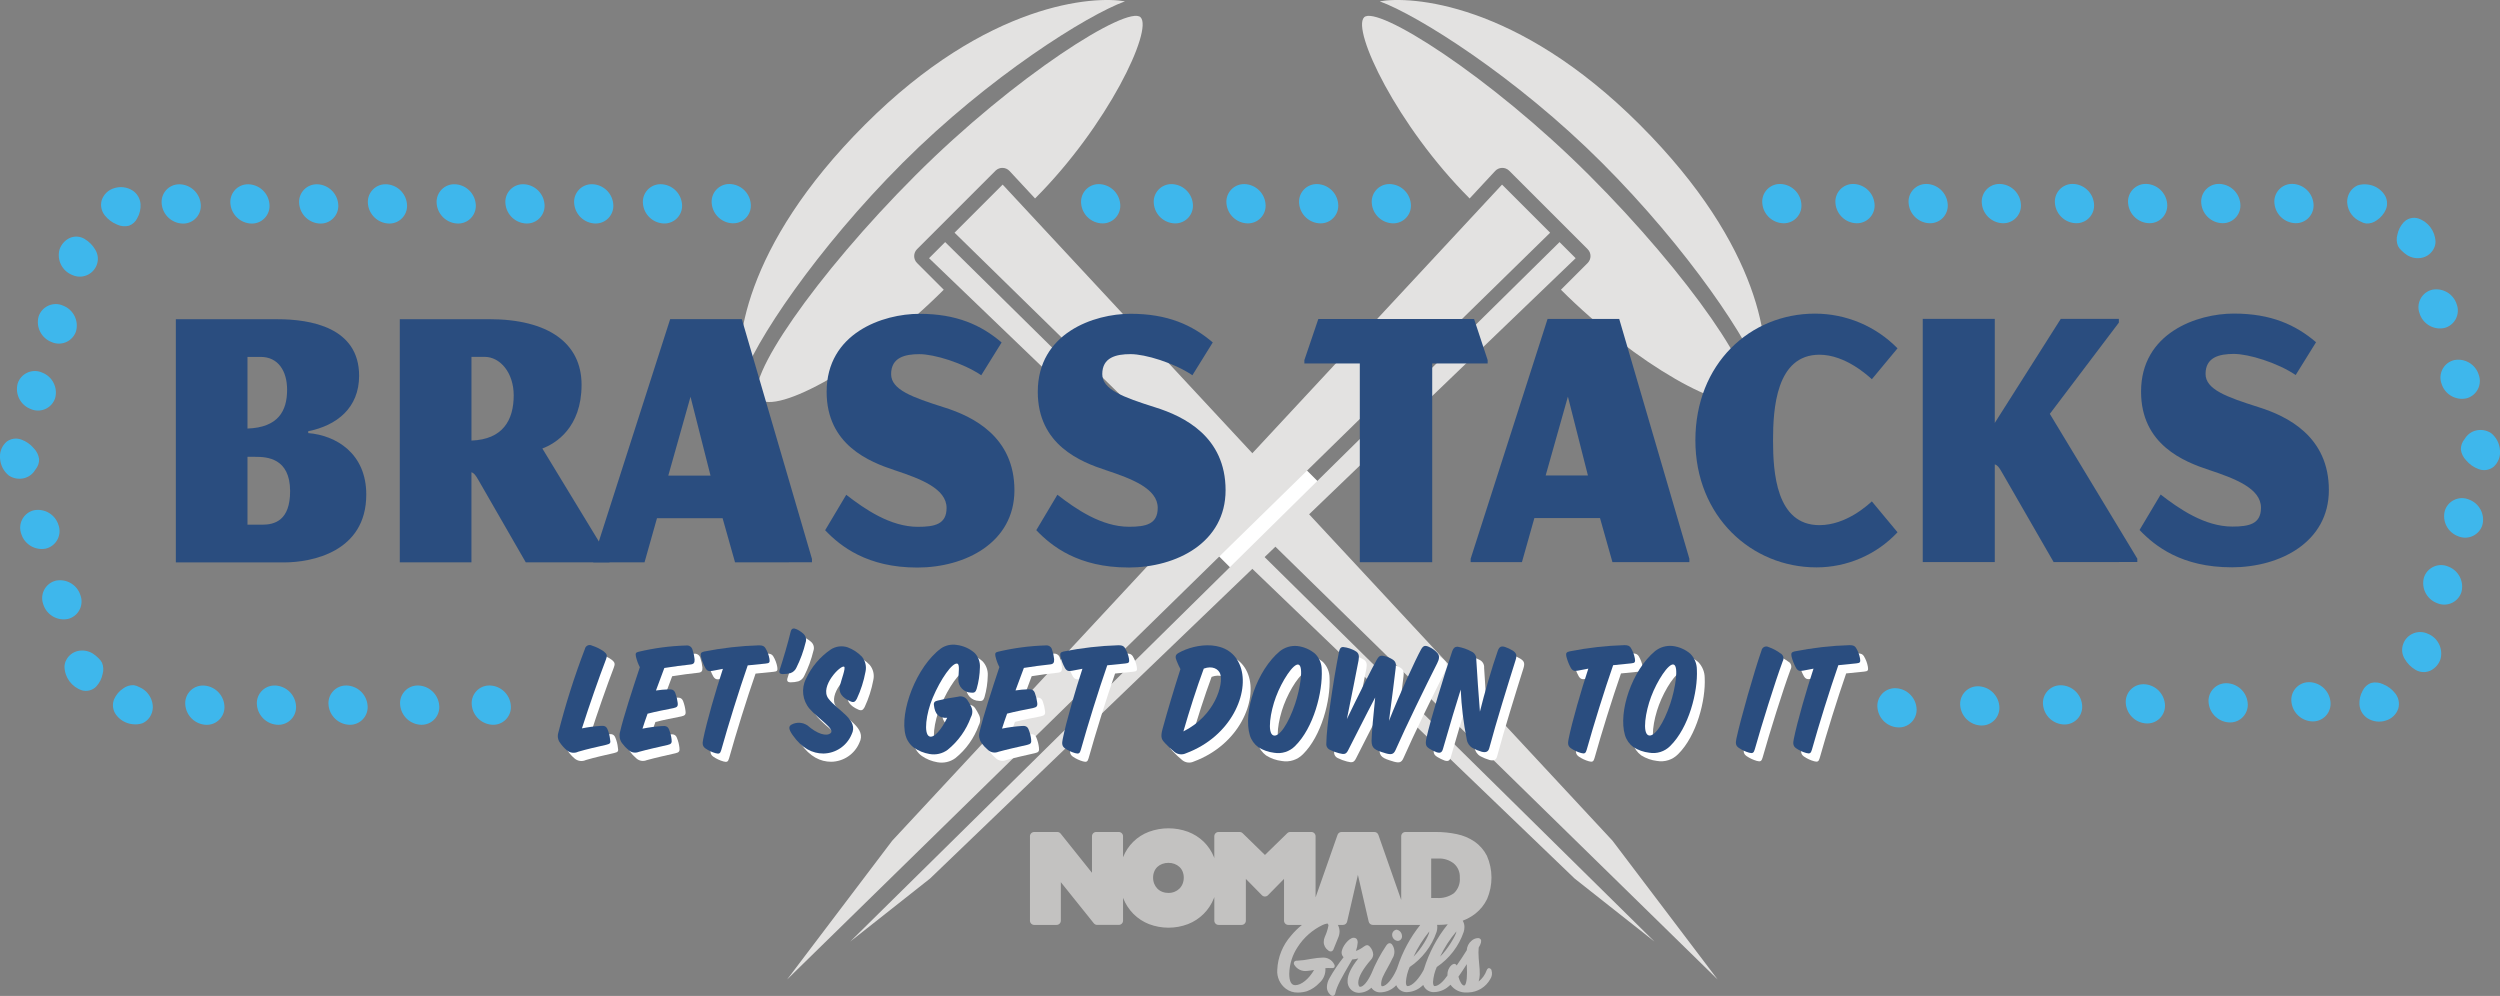 <svg xml:space="preserve" style="enable-background:new 0 0 477.25 190.119;" viewBox="0 0 477.25 190.119" y="0px" x="0px" xmlns:xlink="http://www.w3.org/1999/xlink" xmlns="http://www.w3.org/2000/svg" id="Layer_1" version="1.1">
<rect x="0" y="0" width="477.25" height="190.119" fill="#808080" stroke="none"/>
<g transform="translate(0 0)">
	<path d="M280.554,37.887l4.868-5.242c0.702-0.755,1.884-0.798,2.639-0.096
		c0.016,0.015,0.033,0.031,0.048,0.047l14.975,14.973c0.728,0.73,0.728,1.91,0,2.64l-5.1,5.1
		c14.452,14.452,32.034,24.029,35.252,20.812c3.218-3.217-10.787-23.6-29.856-42.666S262.815,0.902,260.412,3.302
		C258.009,5.702,266.668,24.002,280.554,37.887" style="fill:#E3E2E1;"></path>
	<path d="M313.04,23.805c23.515,23.515,24.971,42.634,23.561,49.086c-2.273-7.386-14.395-25.43-30.807-41.841
		c-16.412-16.411-35.197-28.181-42.408-30.794C269.186-0.782,289.525,0.29,313.04,23.805" style="fill:#E3E2E1;"></path>
	<path d="M191.407,35.24l-9.183,9.183l145.673,142.561l-20.072-26.495L191.407,35.24z" style="fill:#E3E2E1;"></path>
	<path d="M180.432,46.216l-3.075,3.075l123.241,118.424l15.255,12.043L180.432,46.216z" style="fill:#E3E2E1;"></path>
	<path d="M197.592,37.887l-4.868-5.242c-0.702-0.755-1.884-0.798-2.639-0.096
		c-0.016,0.015-0.033,0.031-0.048,0.047l-14.975,14.973c-0.728,0.73-0.728,1.91,0,2.64l5.1,5.1
		c-14.447,14.455-32.026,24.032-35.247,20.815c-3.221-3.217,10.787-23.6,29.856-42.666s40.565-32.556,42.965-30.156
		S211.478,24.002,197.592,37.887" style="fill:#E3E2E1;"></path>
	<path d="M165.107,23.805c-23.515,23.515-24.972,42.635-23.559,49.086
		c2.273-7.386,14.395-25.43,30.807-41.841s35.193-28.181,42.406-30.794C208.961-0.782,188.622,0.29,165.107,23.805" style="fill:#E3E2E1;"></path>
	<path d="M111.86,145.082c-0.714,0.343-1.563,0.232-2.165-0.283c-0.479-0.401-0.902-0.866-1.257-1.381
		c-0.426-0.54-0.566-1.253-0.375-1.914c1.381-5.442,3.079-10.799,5.085-16.044c0.105-0.507,0.601-0.833,1.109-0.728
		c0.096,0.02,0.187,0.054,0.272,0.102c0.808,0.255,1.571,0.636,2.261,1.129c0.6,0.472,0.659,0.786,0.377,1.507
		c-1.319,3.454-3.14,8.634-4.585,13.154c1.182-0.238,2.378-0.395,3.581-0.472c0.691-0.061,1.068,0.064,1.319,0.692
		c0.245,0.591,0.403,1.215,0.469,1.851c0.126,0.691,0.1,0.879-0.752,1.069c-1.79,0.407-3.642,0.816-5.338,1.319" style="fill:#FFFFFF;"></path>
	<path d="M122.885,126.872c-0.126-0.626,0.031-0.754,0.532-0.879c2.976-0.706,6.017-1.107,9.075-1.195
		c0.577-0.08,1.115,0.307,1.223,0.879c0.197,0.568,0.324,1.158,0.377,1.757c0.033,0.691-0.157,0.942-0.846,1
		c-1.446,0.157-3.234,0.377-4.929,0.659c-0.472,1.289-1.036,2.764-1.6,4.3c0.801-0.123,1.608-0.196,2.418-0.22
		c0.691-0.033,1.068,0.126,1.287,0.721c0.222,0.59,0.37,1.206,0.441,1.832c0.094,0.689-0.093,0.878-0.783,1.035
		c-1.6,0.317-3.391,0.661-4.961,1.07c-0.345,0.972-0.692,1.945-0.973,2.856c1.243-0.248,2.501-0.415,3.766-0.5
		c0.691-0.064,1.1,0.093,1.32,0.691c0.241,0.593,0.399,1.216,0.471,1.852c0.093,0.688-0.063,0.909-0.754,1.066
		c-1.79,0.408-3.8,0.849-5.495,1.32c-0.67,0.282-1.442,0.147-1.977-0.345c-0.472-0.398-0.894-0.851-1.257-1.35
		c-0.417-0.592-0.554-1.337-0.375-2.039c0.628-2.794,2.416-8.287,3.8-12.432c-0.342-0.654-0.596-1.351-0.754-2.072" style="fill:#FFFFFF;"></path>
	<path d="M144.234,128.593c-1.7,4.9-3.672,11.242-5.055,16.168c-0.188,0.659-0.407,0.785-1.068,0.6
		c-0.694-0.194-1.351-0.502-1.945-0.911c-0.564-0.41-0.626-0.879-0.438-1.757c0.658-3.3,2.446-9.452,3.766-13.438
		c-0.754,0.126-1.509,0.284-1.978,0.377c-0.661,0.127-1,0.063-1.35-0.5c-0.395-0.71-0.691-1.471-0.879-2.261
		c-0.126-0.628,0.094-0.785,0.6-0.911c3.466-0.691,6.984-1.091,10.517-1.195c0.724,0,0.975,0.187,1.193,0.5
		c0.392,0.634,0.659,1.337,0.785,2.071c0.094,0.661,0.033,0.848-0.722,0.911c-1,0.094-2.325,0.22-3.422,0.345" style="fill:#FFFFFF;"></path>
	<path d="M152.399,130.067c-0.471,0.126-0.956,0.189-1.444,0.188c-0.6,0-0.816-0.25-0.6-0.878
		c0.565-1.7,1.6-5.182,2.072-7.19c0.157-0.689,0.564-0.754,1.13-0.5c0.494,0.232,0.949,0.54,1.349,0.911
		c0.434,0.423,0.582,1.06,0.378,1.631c-0.402,1.663-0.992,3.275-1.758,4.805c-0.216,0.488-0.625,0.863-1.13,1.035" style="fill:#FFFFFF;"></path>
	<path d="M226.118,127.731c-0.314-0.754-0.284-1.162,0.408-1.537c3.077-1.76,9.794-2.859,11.772,2.634
		c1.758,4.865-1.634,13.278-10.392,16.545c-0.72,0.348-1.576,0.25-2.2-0.25c-0.633-0.513-1.231-1.069-1.788-1.664
		c-0.628-0.659-0.942-1.069-0.5-2.7c0.879-3.231,2.228-7.752,3.421-11.457C226.568,128.793,226.327,128.269,226.118,127.731
		 M234.437,130.211c-0.344-0.94-1.507-1.6-3.14-1c-1.381,3.735-2.7,7.879-3.892,11.992c6.058-3.014,7.691-9.042,7.031-10.989" style="fill:#FFFFFF;"></path>
	<path d="M253.811,129.39c0.22,4.27-1.538,11.113-5.085,14.6c-1.046,1.065-2.55,1.547-4.02,1.287
		c-1.071-0.127-2.101-0.491-3.014-1.066c-0.76-0.563-1.321-1.355-1.6-2.259c-1.35-4.49,1.381-12.465,5.744-16.074
		c0.941-0.745,2.134-1.094,3.328-0.975c1.252,0.145,2.432,0.659,3.391,1.476c0.798,0.8,1.25,1.883,1.256,3.013 M245.083,134.573
		c-1.1,2.92-1.694,6.906-0.532,7.378c1.13,0.469,2.92-2.261,4.176-6c0.973-2.889,1.663-7.188,0.658-7.5
		c-0.972-0.312-3.2,3.171-4.3,6.121" style="fill:#FFFFFF;"></path>
	<path d="M265.991,145.367c-2.039-0.6-2.667-0.909-2.667-2.385c0-1.193,0.407-5.589,0.691-8.257
		c-1.728,3.265-4.334,8.477-5.149,10.046c-0.408,0.818-0.754,0.848-1.727,0.6c-0.608-0.155-1.197-0.375-1.758-0.656
		c-0.466-0.205-0.746-0.689-0.691-1.195c0-3.013,1.289-11.8,2.419-17.517c0.126-0.626,0.344-0.911,0.783-0.911
		c0.881,0.088,1.729,0.377,2.48,0.846c0.5,0.347,0.628,0.785,0.471,1.7c-0.284,1.6-1.506,7.6-2.231,11.206
		c1.917-3.987,4.994-10.141,5.779-11.458c0.407-0.658,0.691-0.754,1.537-0.534c0.524,0.141,1.022,0.363,1.476,0.659
		c0.534,0.377,0.628,0.783,0.534,1.538c-0.093,0.848-0.785,6.4-1.287,10.14c1.917-4.9,5.181-11.962,6.122-13.628
		c0.41-0.719,0.722-0.846,1.506-0.5c0.624,0.277,1.181,0.685,1.634,1.195c0.439,0.565,0.345,1.13-0.063,1.945
		c-2.072,4.082-6.06,12.245-7.942,16.546c-0.378,0.848-0.818,0.94-1.917,0.628" style="fill:#FFFFFF;"></path>
	<path d="M287.437,125.774c0.281-0.785,0.689-0.911,1.381-0.691c0.493,0.168,0.966,0.389,1.411,0.659
		c0.692,0.437,0.912,0.813,0.6,1.818c-1.414,4.49-3.736,11.962-5.024,16.8c-0.188,0.754-0.692,0.911-1.446,0.724
		c-0.61-0.176-1.198-0.418-1.755-0.722c-0.591-0.338-0.997-0.927-1.1-1.6c-0.631-3.147-1.019-6.337-1.162-9.543
		c-0.785,2.48-2.135,6.907-3.391,11.333c-0.188,0.661-0.5,0.848-1.193,0.629c-0.47-0.177-0.922-0.397-1.35-0.659
		c-0.691-0.44-0.879-0.755-0.6-2.1c0.691-3.2,3.389-12.086,4.928-16.575c0.22-0.6,0.534-0.818,1-0.818
		c0.925,0.15,1.818,0.458,2.639,0.909c0.627,0.259,1.009,0.898,0.942,1.573c0.188,2.948,0.408,6.559,0.691,9.919
		c0.816-3.361,2.353-8.634,3.422-11.647" style="fill:#FFFFFF;"></path>
	<path d="M309.445,128.562c-1.7,4.9-3.672,11.24-5.055,16.168c-0.188,0.659-0.408,0.785-1.067,0.6
		c-0.694-0.194-1.352-0.502-1.945-0.911c-0.565-0.41-0.628-0.879-0.44-1.758c0.659-3.3,2.447-9.451,3.768-13.437
		c-0.755,0.126-1.509,0.284-1.978,0.377c-0.661,0.127-1,0.063-1.35-0.5c-0.395-0.711-0.691-1.472-0.879-2.263
		c-0.126-0.628,0.094-0.785,0.6-0.911c3.466-0.691,6.983-1.091,10.515-1.195c0.725,0,0.975,0.187,1.195,0.5
		c0.39,0.635,0.655,1.338,0.779,2.073c0.1,0.661,0.031,0.848-0.721,0.911c-1,0.094-2.325,0.22-3.422,0.345" style="fill:#FFFFFF;"></path>
	<path d="M325.427,129.377c0.22,4.27-1.537,11.112-5.085,14.6c-1.046,1.065-2.549,1.546-4.019,1.286
		c-1.072-0.126-2.101-0.489-3.014-1.065c-0.76-0.563-1.321-1.355-1.6-2.259c-1.35-4.491,1.381-12.465,5.746-16.074
		c0.94-0.746,2.134-1.096,3.328-0.975c1.251,0.146,2.43,0.659,3.389,1.476c0.799,0.8,1.25,1.882,1.256,3.013 M316.7,134.56
		c-1.1,2.918-1.694,6.906-0.532,7.377c1.13,0.471,2.92-2.261,4.176-6c0.973-2.889,1.663-7.188,0.658-7.5
		c-0.972-0.312-3.2,3.171-4.3,6.122" style="fill:#FFFFFF;"></path>
	<path d="M341.817,127.804c-1.446,3.893-4.052,12.243-5.338,16.826c-0.188,0.694-0.44,0.819-1.1,0.628
		c-0.692-0.199-1.349-0.506-1.945-0.909c-0.567-0.407-0.661-0.816-0.472-1.727c0.754-3.578,3.422-12.934,4.8-16.859
		c0.089-0.51,0.576-0.851,1.086-0.762c0.104,0.018,0.205,0.054,0.297,0.106c0.798,0.283,1.549,0.684,2.228,1.189
		c0.532,0.272,0.742,0.923,0.471,1.454c-0.009,0.018-0.019,0.037-0.03,0.055" style="fill:#FFFFFF;"></path>
	<path d="M352.433,128.554c-1.7,4.9-3.673,11.24-5.056,16.168c-0.187,0.658-0.407,0.783-1.067,0.6
		c-0.695-0.193-1.352-0.501-1.945-0.911c-0.564-0.41-0.626-0.878-0.438-1.757c0.658-3.3,2.446-9.451,3.766-13.438
		c-0.754,0.126-1.507,0.286-1.978,0.377c-0.659,0.127-1,0.064-1.35-0.5c-0.394-0.71-0.69-1.47-0.879-2.259
		c-0.126-0.629,0.094-0.786,0.6-0.912c3.466-0.69,6.984-1.09,10.517-1.193c0.724,0,0.975,0.187,1.193,0.5
		c0.392,0.633,0.659,1.335,0.785,2.069c0.1,0.661,0.031,0.848-0.722,0.911c-1,0.1-2.323,0.22-3.421,0.347" style="fill:#FFFFFF;"></path>
	<path d="M267.638,178.67c-0.012-0.595-0.444-1.099-1.031-1.2c-0.502,0.069-0.869,0.509-0.846,1.015
		c0.014,0.607,0.493,1.102,1.1,1.134c0.466-0.035,0.816-0.44,0.781-0.906c-0.001-0.014-0.002-0.027-0.004-0.041" style="fill:#C3C2C1;"></path>
	<path d="M284.742,185.224c-0.069-0.218-0.258-0.377-0.485-0.407h-0.007c-0.132,0-0.315,0.076-0.448,0.418
		c-0.296,0.844-0.829,1.585-1.534,2.135c0.129-0.422,0.202-0.859,0.217-1.3c0.007-0.681-0.03-1.362-0.11-2.039
		c-0.066-0.716-0.137-1.454-0.137-2.234c0-0.283,0.021-0.645,0.043-0.9c0.441-0.732,0.571-1.235,0.4-1.541
		c-0.123-0.192-0.345-0.298-0.572-0.272c-0.441,0.022-0.861,0.199-1.184,0.5c-0.547,0.447-0.881,1.104-0.921,1.809
		c-0.594,0.981-1.347,2.092-1.927,2.924c-0.048-0.13-0.148-0.234-0.276-0.288c-0.142-0.055-0.382-0.06-0.72,0.228
		c-0.514,0.475-0.794,1.152-0.764,1.852c0,0.037,0,0.076,0,0.114c-0.747,1.095-1.683,2.023-2.453,2.023
		c-0.219,0-0.3-0.407-0.3-0.789c0.071-0.986,0.313-1.952,0.716-2.855c2.399-1.612,4.205-3.965,5.141-6.7
		c0.099-0.317,0.146-0.647,0.141-0.979c-0.005-0.41-0.119-0.812-0.329-1.164c0.865-0.325,1.677-0.776,2.41-1.34
		c0.95-0.748,1.717-1.703,2.242-2.792c1.132-2.642,1.118-5.635-0.037-8.267c-0.549-1.076-1.354-2-2.343-2.693
		c-1.022-0.695-2.172-1.18-3.383-1.427c-1.322-0.28-2.67-0.419-4.021-0.414h-5.8c-0.447,0.001-0.81,0.364-0.809,0.811c0,0,0,0,0,0
		v12.165l-4.36-12.434c-0.114-0.325-0.42-0.542-0.764-0.542h-6.266c-0.344,0-0.651,0.217-0.764,0.542l-4.192,11.943v-11.676
		c0-0.447-0.362-0.809-0.809-0.809l0,0h-4.03c-0.211,0-0.414,0.083-0.565,0.231l-4.261,4.154l-4.261-4.154
		c-0.151-0.147-0.354-0.23-0.565-0.231h-4.03c-0.447-0.001-0.81,0.362-0.811,0.809c0,0,0,0,0,0v4.179
		c-0.025-0.066-0.043-0.135-0.069-0.2c-0.446-1.112-1.12-2.118-1.978-2.954c-0.856-0.821-1.871-1.46-2.981-1.877
		c-2.402-0.879-5.039-0.879-7.441,0c-2.256,0.837-4.05,2.593-4.936,4.831c-0.007,0.018-0.011,0.037-0.018,0.053v-4.033
		c-0.001-0.447-0.364-0.81-0.811-0.809l0,0h-4.307c-0.447,0-0.809,0.362-0.809,0.809l0,0v6.98l-5.987-7.485
		c-0.154-0.191-0.386-0.301-0.631-0.3h-4.414c-0.446-0.001-0.808,0.361-0.809,0.807c0,0.001,0,0.001,0,0.002v16.118
		c0,0.447,0.362,0.809,0.809,0.809l0,0h4.275c0.447,0.001,0.81-0.362,0.811-0.809c0,0,0,0,0,0v-7.35l6.3,7.857
		c0.155,0.191,0.387,0.301,0.633,0.3h4.131c0.447,0.001,0.81-0.362,0.811-0.809c0,0,0,0,0,0v-4.367
		c0.007,0.016,0.011,0.036,0.018,0.053c0.443,1.134,1.113,2.165,1.968,3.031c0.846,0.844,1.857,1.505,2.969,1.941
		c2.396,0.912,5.045,0.912,7.441,0c2.278-0.887,4.078-2.692,4.959-4.972c0.027-0.066,0.044-0.135,0.069-0.2v4.515
		c0.001,0.447,0.364,0.81,0.811,0.809l0,0h4.4c0.447,0,0.809-0.362,0.809-0.809l0,0v-7.974l3.066,3.119
		c0.311,0.319,0.822,0.325,1.141,0.014c0.005-0.005,0.009-0.009,0.014-0.014l3.065-3.119v7.974c0.001,0.447,0.364,0.81,0.811,0.809
		l0,0h2.615c-0.763,0.614-1.463,1.303-2.087,2.058c-1.594,1.803-2.522,4.098-2.63,6.502c-0.105,1.401,0.506,2.76,1.625,3.61
		c0.667,0.507,1.488,0.77,2.325,0.745c0.575-0.006,1.147-0.091,1.7-0.252c0.903-0.326,1.715-0.865,2.366-1.571
		c0.823-0.704,1.258-1.76,1.17-2.839c0.363-0.029,0.728-0.032,1.091-0.009c0.34,0.023,0.533-0.025,0.631-0.158
		c0.083-0.174,0.072-0.379-0.028-0.544c-0.429-0.884-1.369-1.401-2.345-1.292c-0.57,0.016-1.139,0.077-1.7,0.18l-0.452,0.069h-0.005
		c-0.856,0.18-1.726,0.292-2.6,0.334c-0.205-0.025-0.409,0.055-0.542,0.213c-0.093,0.164-0.095,0.364-0.007,0.53v0.007
		c0.506,0.872,1.493,1.347,2.49,1.2c0.466-0.048,0.9-0.1,1.308-0.176c-0.988,1.719-2.439,2.9-3.591,2.9
		c-0.761,0-1.148-0.734-1.148-2.181c0.041-1.815,0.596-3.581,1.6-5.094c1.174-1.83,2.837-3.295,4.8-4.23l0,0
		c0.286-0.131,0.589-0.224,0.9-0.274c0.117,0.094,0.186,0.236,0.187,0.386c-0.139,0.746-0.372,1.471-0.693,2.158
		c-0.139,0.32-0.211,0.664-0.211,1.013c0.014,0.636,0.334,1.226,0.859,1.586c0.161,0.156,0.388,0.223,0.608,0.18
		c0.195-0.065,0.346-0.22,0.405-0.416c0.254-0.668,0.619-1.554,0.853-2.106c0.184-0.398,0.286-0.828,0.3-1.266
		c-0.009-0.438-0.117-0.869-0.316-1.26h0.969c0.377,0,0.704-0.26,0.789-0.627l2.059-8.932l2.058,8.932
		c0.085,0.367,0.412,0.627,0.789,0.627h9.056c-1.917,2.4-3.387,5.125-4.339,8.045c-0.072,0.232-0.162,0.457-0.27,0.675l-0.016,0.032
		c-0.652,1.433-1.8,2.956-2.641,2.956c-0.073,0-0.206,0-0.206-0.43c0.023-0.448,0.124-0.888,0.3-1.3
		c0.192-0.452,0.562-1.123,0.919-1.772c0.357-0.649,0.709-1.292,0.921-1.77c0.546-0.816,0.529-1.886-0.043-2.684
		c-0.113-0.161-0.295-0.259-0.491-0.265c-0.2,0.007-0.4,0.144-0.613,0.434c-1.13,1.676-2.08,3.467-2.835,5.343
		c-0.736,1.58-1.555,2.553-2.156,2.553c-0.267,0-0.363-0.419-0.363-0.811c0-1.035,0.851-2.558,2.462-4.408
		c0.239-0.264,0.378-0.604,0.391-0.96c-0.038-0.577-0.283-1.121-0.69-1.532c-0.366-0.364-0.668-0.274-1.07,0.011
		c-0.467,0.358-0.985,0.645-1.536,0.851c0.184-0.516,0.295-1.054,0.331-1.6c0-0.61-0.272-0.917-0.807-0.917
		c-0.8,0-2.265,1.689-2.265,2.872c0.013,0.319,0.149,0.62,0.38,0.841c-1.004,1.265-1.907,2.608-2.7,4.015
		c-0.299,0.511-0.467,1.088-0.489,1.68c-0.009,0.536,0.209,1.051,0.6,1.418c0.125,0.159,0.311,0.258,0.512,0.275
		c0.036,0,0.073-0.004,0.108-0.014c0.213-0.085,0.363-0.28,0.389-0.508c0.272-1.342,1.278-3.075,2.672-5.475l0.556-0.96
		c0.394-0.02,0.785-0.087,1.163-0.2c-1.378,1.749-2.048,3.144-2.048,4.252c-0.087,1.188,0.806,2.221,1.993,2.307
		c0.083,0.006,0.167,0.007,0.25,0.004c0.86-0.029,1.679-0.376,2.3-0.972c0.4,0.61,1.103,0.949,1.829,0.883
		c1.113-0.052,2.162-0.54,2.917-1.36c0.351,0.867,1.229,1.401,2.16,1.315c0.958-0.051,1.874-0.415,2.606-1.035
		c0.135-0.107,0.263-0.217,0.384-0.327c0.336,0.892,1.227,1.45,2.176,1.362c0.958-0.051,1.874-0.414,2.606-1.035
		c0.151-0.117,0.293-0.24,0.425-0.364c0.727,1.005,1.923,1.561,3.16,1.468c0.071,0,0.144,0,0.217,0
		c1.761-0.041,3.367-1.016,4.218-2.558c0.329-0.493,0.414-1.109,0.231-1.673 M225.76,168.72c-0.139,0.349-0.349,0.665-0.617,0.928
		c-0.267,0.26-0.583,0.464-0.93,0.6c-0.37,0.146-0.764,0.218-1.161,0.213c-0.4,0.004-0.797-0.068-1.17-0.213
		c-0.349-0.133-0.666-0.337-0.931-0.6c-0.261-0.266-0.467-0.582-0.606-0.928c-0.15-0.377-0.224-0.78-0.219-1.186
		c-0.004-0.397,0.07-0.791,0.219-1.159c0.136-0.337,0.343-0.641,0.606-0.891c0.27-0.248,0.586-0.44,0.931-0.565
		c0.375-0.137,0.771-0.205,1.17-0.2c0.396-0.006,0.79,0.062,1.161,0.2c0.343,0.128,0.658,0.32,0.93,0.565
		c0.27,0.247,0.48,0.552,0.617,0.891c0.149,0.368,0.224,0.762,0.22,1.159C225.985,167.94,225.91,168.343,225.76,168.72
		 M274.914,182.62c0.823-1.735,1.87-3.353,3.116-4.814C278.03,178.412,276.33,181.286,274.914,182.62 M273.214,163.89h1.328
		c1.085-0.053,2.153,0.288,3.006,0.962c0.771,0.672,1.188,1.663,1.129,2.684c0.104,1.115-0.313,2.216-1.129,2.983
		c-0.942,0.664-2.082,0.986-3.232,0.912h-1.1L273.214,163.89z M272.862,177.806c0,0.741-1.568,3.4-3.02,4.814
		C270.64,180.893,271.655,179.276,272.862,177.806 M271.833,185.006c-0.02,0.066-0.046,0.131-0.078,0.192
		c-0.775,1.47-2.067,3.052-3.074,3.052c-0.217,0-0.293-0.407-0.293-0.789c0.07-0.986,0.312-1.952,0.716-2.855
		c2.399-1.613,4.204-3.966,5.141-6.7c0.098-0.317,0.145-0.647,0.139-0.979c-0.003-0.122-0.016-0.243-0.039-0.363h0.247
		c0.597-0.001,1.193-0.04,1.785-0.116C274.326,178.981,272.783,181.887,271.833,185.006 M279.509,188.137
		c-0.389,0-0.825-0.674-1.093-1.683c0.514-0.736,1.036-1.523,1.594-2.4c0.027,0.5,0.041,1.052,0.041,1.63
		c0,1.694-0.272,2.451-0.542,2.451" style="fill:#C3C2C1;"></path>
	<g transform="translate(0 35.103)">
		<path d="M437.437,98.922c-0.235-1.849,1.074-3.538,2.923-3.773c0.14-0.018,0.281-0.027,0.422-0.027
			c2.105,0.016,3.866,1.602,4.1,3.694c0.235,1.848-1.073,3.538-2.921,3.773c-0.141,0.018-0.282,0.027-0.424,0.027
			C439.432,102.6,437.672,101.014,437.437,98.922" style="fill:#3EB7EC;"></path>
		<path d="M421.632,99.12c-0.235-1.849,1.074-3.538,2.923-3.773c0.14-0.018,0.28-0.027,0.421-0.027
			c2.105,0.016,3.866,1.602,4.1,3.694c0.235,1.848-1.073,3.538-2.921,3.773c-0.141,0.018-0.282,0.027-0.424,0.027
			c-2.105-0.016-3.865-1.602-4.1-3.694" style="fill:#3EB7EC;"></path>
		<path d="M405.828,99.313c-0.235-1.849,1.074-3.538,2.923-3.773c0.14-0.018,0.281-0.027,0.422-0.027
			c2.104,0.017,3.864,1.603,4.1,3.694c0.234,1.85-1.076,3.539-2.925,3.773c-0.14,0.018-0.28,0.027-0.421,0.027
			c-2.105-0.016-3.865-1.602-4.1-3.694" style="fill:#3EB7EC;"></path>
		<path d="M390.023,99.509c-0.235-1.849,1.074-3.538,2.923-3.773c0.14-0.018,0.281-0.027,0.422-0.027
			c2.105,0.016,3.866,1.602,4.1,3.694c0.235,1.848-1.073,3.538-2.921,3.773c-0.141,0.018-0.282,0.027-0.424,0.027
			C392.018,103.187,390.258,101.601,390.023,99.509" style="fill:#3EB7EC;"></path>
		<path d="M374.217,99.704c-0.235-1.849,1.074-3.538,2.923-3.773c0.14-0.018,0.281-0.027,0.422-0.027
			c2.104,0.017,3.864,1.603,4.1,3.694c0.234,1.85-1.076,3.539-2.925,3.773c-0.14,0.018-0.28,0.027-0.421,0.027
			c-2.105-0.016-3.865-1.602-4.1-3.694" style="fill:#3EB7EC;"></path>
		<path d="M358.412,100.071c-0.235-1.849,1.074-3.538,2.923-3.773c0.14-0.018,0.281-0.027,0.422-0.027
			c2.104,0.017,3.864,1.603,4.1,3.694c0.234,1.85-1.076,3.539-2.925,3.773c-0.14,0.018-0.28,0.027-0.421,0.027
			C360.406,103.749,358.646,102.163,358.412,100.071" style="fill:#3EB7EC;"></path>
		<path d="M90.063,99.506c-0.21-1.852,1.122-3.522,2.973-3.732c0.142-0.016,0.284-0.023,0.427-0.021
			c2.105,0.045,3.844,1.656,4.049,3.751c0.209,1.852-1.122,3.522-2.973,3.732c-0.142,0.016-0.284,0.023-0.427,0.021
			C92.007,103.212,90.268,101.601,90.063,99.506" style="fill:#3EB7EC;"></path>
		<path d="M76.393,99.508c-0.21-1.851,1.12-3.522,2.971-3.732c0.142-0.016,0.286-0.023,0.429-0.021
			c2.105,0.045,3.844,1.656,4.049,3.751c0.209,1.852-1.123,3.523-2.975,3.732c-0.141,0.016-0.283,0.023-0.425,0.021
			C78.337,103.215,76.597,101.604,76.393,99.508" style="fill:#3EB7EC;"></path>
		<path d="M62.722,99.509c-0.209-1.852,1.122-3.522,2.973-3.732c0.142-0.016,0.284-0.023,0.427-0.021
			c2.103,0.047,3.839,1.658,4.044,3.751c0.21,1.852-1.122,3.522-2.973,3.732c-0.142,0.016-0.284,0.023-0.427,0.021
			c-2.105-0.045-3.844-1.656-4.049-3.751" style="fill:#3EB7EC;"></path>
		<path d="M49.051,99.513c-0.21-1.852,1.122-3.522,2.973-3.732c0.142-0.016,0.284-0.023,0.427-0.021
			c2.105,0.045,3.844,1.656,4.049,3.751c0.21,1.852-1.122,3.522-2.973,3.732c-0.142,0.016-0.284,0.023-0.427,0.021
			C50.995,103.219,49.256,101.608,49.051,99.513" style="fill:#3EB7EC;"></path>
		<path d="M35.381,99.517c-0.209-1.852,1.122-3.522,2.973-3.732c0.142-0.016,0.284-0.023,0.427-0.021
			c2.105,0.045,3.844,1.656,4.049,3.751c0.209,1.852-1.122,3.522-2.973,3.732c-0.142,0.016-0.284,0.023-0.427,0.021
			C37.325,103.223,35.586,101.612,35.381,99.517" style="fill:#3EB7EC;"></path>
		<path d="M21.781,98.383c0.366-0.84,0.968-1.555,1.733-2.059c0.58-0.444,1.3-0.666,2.03-0.625
			c0.366,0.052,0.719,0.175,1.038,0.362c1.429,0.591,2.417,1.919,2.573,3.457c0.098,0.965-0.214,1.928-0.86,2.652
			c-0.311,0.341-0.691,0.614-1.114,0.8c-0.602,0.199-1.241,0.259-1.869,0.176c-1.276-0.128-2.435-0.797-3.184-1.838
			c-0.609-0.85-0.74-1.952-0.347-2.921" style="fill:#3EB7EC;"></path>
		<path d="M14.864,89.172c0.977-0.216,2-0.043,2.851,0.483c0.403,0.263,0.776,0.568,1.112,0.912
			c0.267,0.236,0.486,0.521,0.646,0.839c0.282,0.679,0.325,1.434,0.123,2.141c-0.178,0.906-0.606,1.744-1.236,2.419
			c-0.715,0.726-1.772,0.998-2.748,0.707c-1.913-0.648-3.227-2.412-3.3-4.431c-0.007-0.495,0.12-0.982,0.368-1.41
			c0.452-0.843,1.248-1.449,2.181-1.66" style="fill:#3EB7EC;"></path>
		<path d="M10.665,75.74c2.062-0.404,4.095,0.82,4.703,2.831c0.639,1.784-0.289,3.749-2.074,4.388
			c-0.112,0.04-0.226,0.074-0.342,0.103c-2.06,0.402-4.09-0.818-4.7-2.826c-0.64-1.782,0.285-3.746,2.067-4.387
			c0.114-0.041,0.23-0.076,0.348-0.104" style="fill:#3EB7EC;"></path>
		<path d="M6.468,62.31c2.06-0.402,4.09,0.818,4.7,2.826c0.638,1.785-0.292,3.749-2.077,4.387
			c-0.111,0.039-0.223,0.073-0.337,0.101c-2.06,0.402-4.09-0.818-4.7-2.826c-0.64-1.782,0.285-3.746,2.067-4.387
			c0.114-0.041,0.23-0.076,0.348-0.104" style="fill:#3EB7EC;"></path>
		<path d="M4.067,48.807c0.934,0.34,1.762,0.92,2.4,1.682c0.548,0.563,0.9,1.288,1.004,2.067
			c0.013,0.733-0.245,1.445-0.724,2c-0.471,0.826-1.265,1.419-2.19,1.637c-0.981,0.227-2.013,0.044-2.856-0.506
			c-1-0.8-1.614-1.987-1.689-3.265c-0.13-1.197,0.327-2.383,1.227-3.183c0.802-0.628,1.875-0.79,2.827-0.428" style="fill:#3EB7EC;"></path>
		<path d="M8.038,36.02c1.962,0.745,3.038,2.857,2.488,4.882c-0.591,1.807-2.535,2.794-4.342,2.203
			c-0.109-0.035-0.215-0.076-0.32-0.122c-1.961-0.746-3.037-2.857-2.488-4.882c0.59-1.807,2.533-2.794,4.34-2.205
			c0.11,0.036,0.218,0.077,0.323,0.124" style="fill:#3EB7EC;"></path>
		<path d="M12.032,23.238c1.962,0.745,3.038,2.857,2.488,4.882c-0.59,1.807-2.533,2.794-4.34,2.205
			c-0.11-0.036-0.218-0.077-0.323-0.124c-1.961-0.746-3.037-2.857-2.488-4.882c0.59-1.807,2.533-2.794,4.34-2.205
			C11.819,23.15,11.926,23.191,12.032,23.238" style="fill:#3EB7EC;"></path>
		<path d="M16.152,10.513c0.861,0.505,1.573,1.23,2.062,2.1c0.495,0.819,0.605,1.814,0.3,2.721
			c-0.591,1.808-2.535,2.795-4.343,2.204c-0.109-0.036-0.217-0.077-0.322-0.123c-1.962-0.745-3.038-2.857-2.488-4.882
			c0.318-0.947,0.998-1.73,1.891-2.178c0.931-0.438,2.02-0.38,2.9,0.154" style="fill:#3EB7EC;"></path>
		<path d="M26.83,3.83c0.064,0.941-0.151,1.881-0.619,2.7c-0.32,0.674-0.889,1.197-1.588,1.458
			c-0.76,0.193-1.564,0.115-2.273-0.22c-0.927-0.367-1.74-0.976-2.352-1.763c-0.649-0.814-0.866-1.892-0.58-2.893
			c0.369-1.11,1.26-1.967,2.383-2.293c1.166-0.377,2.439-0.221,3.479,0.428c0.894,0.572,1.467,1.53,1.549,2.588" style="fill:#3EB7EC;"></path>
		<path d="M38.317,3.827c0.209,1.852-1.122,3.522-2.973,3.732c-0.142,0.016-0.284,0.023-0.427,0.021
			c-2.105-0.045-3.844-1.656-4.049-3.751c-0.209-1.852,1.122-3.522,2.973-3.732c0.142-0.016,0.284-0.023,0.427-0.021
			C36.373,0.121,38.112,1.732,38.317,3.827" style="fill:#3EB7EC;"></path>
		<path d="M51.438,3.825c0.209,1.852-1.122,3.522-2.973,3.732c-0.142,0.016-0.284,0.023-0.427,0.021
			c-2.105-0.045-3.844-1.656-4.049-3.751c-0.209-1.852,1.122-3.522,2.973-3.732c0.142-0.016,0.284-0.023,0.427-0.021
			C49.494,0.119,51.233,1.73,51.438,3.825" style="fill:#3EB7EC;"></path>
		<path d="M64.564,3.824c0.21,1.852-1.122,3.522-2.973,3.732c-0.142,0.016-0.284,0.023-0.427,0.021
			c-2.105-0.045-3.844-1.656-4.049-3.751c-0.209-1.852,1.122-3.522,2.973-3.732c0.142-0.016,0.284-0.023,0.427-0.021
			C62.62,0.118,64.359,1.729,64.564,3.824" style="fill:#3EB7EC;"></path>
		<path d="M77.69,3.82c0.209,1.852-1.122,3.522-2.973,3.732c-0.142,0.016-0.284,0.023-0.427,0.021
			c-2.105-0.045-3.844-1.656-4.049-3.751C70.031,1.97,71.363,0.3,73.214,0.09c0.142-0.016,0.284-0.023,0.427-0.021
			C75.746,0.114,77.485,1.725,77.69,3.82" style="fill:#3EB7EC;"></path>
		<path d="M90.815,3.818c0.21,1.852-1.122,3.522-2.973,3.732c-0.142,0.016-0.284,0.023-0.427,0.021
			c-2.105-0.045-3.844-1.656-4.049-3.751c-0.209-1.852,1.122-3.522,2.973-3.732c0.142-0.016,0.284-0.023,0.427-0.021
			C88.871,0.112,90.61,1.723,90.815,3.818" style="fill:#3EB7EC;"></path>
		<path d="M103.941,3.814c0.208,1.853-1.125,3.524-2.978,3.732c-0.14,0.016-0.281,0.023-0.422,0.021
			c-2.105-0.045-3.843-1.656-4.049-3.751c-0.21-1.852,1.122-3.522,2.973-3.732c0.142-0.016,0.284-0.023,0.427-0.021
			C101.997,0.108,103.735,1.719,103.941,3.814" style="fill:#3EB7EC;"></path>
		<path d="M117.068,3.812c0.21,1.852-1.122,3.522-2.973,3.732c-0.142,0.016-0.284,0.023-0.427,0.021
			c-2.105-0.045-3.844-1.656-4.049-3.751c-0.21-1.852,1.122-3.522,2.973-3.732c0.142-0.016,0.284-0.023,0.427-0.021
			C115.124,0.106,116.863,1.717,117.068,3.812" style="fill:#3EB7EC;"></path>
		<path d="M130.193,3.809c0.21,1.852-1.122,3.522-2.973,3.732c-0.142,0.016-0.284,0.023-0.427,0.021
			c-2.105-0.044-3.845-1.655-4.05-3.751c-0.21-1.852,1.122-3.522,2.973-3.732c0.142-0.016,0.284-0.023,0.427-0.021
			c2.105,0.045,3.844,1.656,4.049,3.751" style="fill:#3EB7EC;"></path>
		<path d="M213.844,3.794c0.21,1.852-1.122,3.522-2.973,3.732c-0.142,0.016-0.284,0.023-0.427,0.021
			c-2.105-0.045-3.844-1.656-4.049-3.751c-0.21-1.852,1.122-3.522,2.973-3.732c0.142-0.016,0.284-0.023,0.427-0.021
			C211.9,0.088,213.639,1.699,213.844,3.794" style="fill:#3EB7EC;"></path>
		<path d="M227.714,3.792c0.21,1.852-1.122,3.522-2.973,3.732c-0.142,0.016-0.284,0.023-0.427,0.021
			c-2.105-0.045-3.844-1.656-4.049-3.751c-0.21-1.852,1.122-3.522,2.973-3.732c0.142-0.016,0.284-0.023,0.427-0.021
			C225.77,0.086,227.509,1.697,227.714,3.792" style="fill:#3EB7EC;"></path>
		<path d="M241.586,3.79c0.21,1.852-1.122,3.522-2.973,3.732c-0.142,0.016-0.284,0.023-0.427,0.021
			c-2.105-0.045-3.844-1.656-4.049-3.751c-0.21-1.852,1.122-3.522,2.973-3.732c0.142-0.016,0.284-0.023,0.427-0.021
			C239.642,0.084,241.381,1.695,241.586,3.79" style="fill:#3EB7EC;"></path>
		<path d="M255.457,3.786c0.21,1.852-1.122,3.522-2.973,3.732c-0.142,0.016-0.284,0.023-0.427,0.021
			c-2.105-0.045-3.844-1.656-4.049-3.751c-0.21-1.852,1.122-3.522,2.973-3.732c0.142-0.016,0.284-0.023,0.427-0.021
			C253.513,0.08,255.252,1.691,255.457,3.786" style="fill:#3EB7EC;"></path>
		<path d="M269.329,3.783c0.21,1.852-1.122,3.522-2.973,3.732c-0.142,0.016-0.284,0.023-0.427,0.021
			c-2.105-0.045-3.844-1.656-4.049-3.751c-0.21-1.852,1.122-3.522,2.973-3.732c0.142-0.016,0.284-0.023,0.427-0.021
			C267.385,0.077,269.124,1.688,269.329,3.783" style="fill:#3EB7EC;"></path>
		<path d="M143.319,3.77c0.212,1.851-1.117,3.524-2.969,3.735c-0.143,0.016-0.286,0.024-0.43,0.022
			c-2.105-0.045-3.844-1.656-4.049-3.751c-0.21-1.852,1.122-3.522,2.973-3.732c0.142-0.016,0.284-0.023,0.427-0.021
			c2.105,0.045,3.844,1.656,4.049,3.751" style="fill:#3EB7EC;"></path>
		<path d="M343.877,3.768c0.209,1.852-1.122,3.522-2.973,3.732c-0.142,0.016-0.284,0.023-0.427,0.021
			c-2.105-0.045-3.844-1.656-4.049-3.751c-0.21-1.852,1.122-3.522,2.973-3.732c0.142-0.016,0.284-0.023,0.427-0.021
			C341.933,0.062,343.672,1.673,343.877,3.768" style="fill:#3EB7EC;"></path>
		<path d="M357.844,3.766c0.21,1.852-1.122,3.522-2.973,3.732c-0.142,0.016-0.284,0.023-0.427,0.021
			c-2.105-0.045-3.844-1.656-4.049-3.751c-0.21-1.852,1.122-3.522,2.973-3.732c0.142-0.016,0.284-0.023,0.427-0.021
			C355.9,0.06,357.639,1.671,357.844,3.766" style="fill:#3EB7EC;"></path>
		<path d="M371.81,3.764c0.21,1.852-1.122,3.522-2.973,3.732c-0.142,0.016-0.284,0.023-0.427,0.021
			c-2.105-0.045-3.844-1.656-4.049-3.751c-0.21-1.852,1.122-3.522,2.973-3.732c0.142-0.016,0.284-0.023,0.427-0.021
			C369.866,0.058,371.605,1.669,371.81,3.764" style="fill:#3EB7EC;"></path>
		<path d="M385.781,3.762c0.21,1.852-1.122,3.522-2.973,3.732c-0.142,0.016-0.284,0.023-0.427,0.021
			c-2.105-0.045-3.844-1.656-4.049-3.751c-0.21-1.852,1.122-3.522,2.973-3.732c0.142-0.016,0.284-0.023,0.427-0.021
			C383.837,0.056,385.576,1.667,385.781,3.762" style="fill:#3EB7EC;"></path>
		<path d="M399.743,3.758c0.21,1.852-1.122,3.522-2.973,3.732c-0.142,0.016-0.284,0.023-0.427,0.021
			c-2.105-0.045-3.844-1.656-4.049-3.751c-0.21-1.852,1.122-3.522,2.973-3.732c0.142-0.016,0.284-0.023,0.427-0.021
			C397.799,0.052,399.538,1.663,399.743,3.758" style="fill:#3EB7EC;"></path>
		<path d="M413.71,3.755c0.21,1.852-1.122,3.522-2.973,3.732c-0.142,0.016-0.284,0.023-0.427,0.021
			c-2.105-0.045-3.844-1.656-4.049-3.751c-0.21-1.852,1.122-3.522,2.973-3.732c0.142-0.016,0.284-0.023,0.427-0.021
			C411.766,0.049,413.505,1.66,413.71,3.755" style="fill:#3EB7EC;"></path>
		<path d="M427.676,3.753c0.21,1.852-1.122,3.522-2.973,3.732c-0.142,0.016-0.284,0.023-0.427,0.021
			c-2.105-0.045-3.844-1.656-4.049-3.751c-0.21-1.852,1.122-3.522,2.973-3.732c0.142-0.016,0.284-0.023,0.427-0.021
			C425.732,0.047,427.471,1.658,427.676,3.753" style="fill:#3EB7EC;"></path>
		<path d="M441.643,3.751c0.21,1.852-1.122,3.522-2.973,3.732c-0.142,0.016-0.284,0.023-0.427,0.021
			c-2.105-0.045-3.844-1.656-4.049-3.751c-0.21-1.852,1.122-3.522,2.973-3.732c0.142-0.016,0.284-0.023,0.427-0.021
			C439.699,0.045,441.438,1.656,441.643,3.751" style="fill:#3EB7EC;"></path>
		<path d="M455.467,4.881c-0.366,0.84-0.968,1.556-1.733,2.06c-0.58,0.444-1.3,0.666-2.03,0.625
			c-0.366-0.052-0.719-0.175-1.038-0.362c-1.429-0.591-2.417-1.919-2.573-3.457c-0.098-0.965,0.214-1.928,0.86-2.652
			c0.311-0.343,0.691-0.618,1.114-0.806c0.602-0.198,1.241-0.257,1.869-0.175c1.278,0.129,2.438,0.802,3.185,1.846
			C455.73,2.809,455.861,3.912,455.467,4.881" style="fill:#3EB7EC;"></path>
		<path d="M462.386,14.093c-0.977,0.216-2,0.043-2.851-0.483c-0.403-0.263-0.776-0.568-1.112-0.912
			c-0.267-0.236-0.486-0.521-0.646-0.839c-0.282-0.679-0.325-1.434-0.123-2.141c0.178-0.906,0.606-1.744,1.236-2.419
			c0.714-0.727,1.772-0.998,2.748-0.706c1.914,0.647,3.227,2.411,3.3,4.43c0.007,0.495-0.12,0.982-0.368,1.41
			c-0.452,0.843-1.248,1.449-2.181,1.66" style="fill:#3EB7EC;"></path>
		<path d="M466.585,27.523c-2.06,0.403-4.09-0.818-4.7-2.826c-0.639-1.784,0.289-3.749,2.074-4.388
			c0.112-0.04,0.226-0.074,0.342-0.103c2.06-0.403,4.09,0.818,4.7,2.826c0.64,1.782-0.285,3.746-2.067,4.387
			C466.82,27.459,466.704,27.494,466.585,27.523" style="fill:#3EB7EC;"></path>
		<path d="M470.783,40.957c-2.06,0.403-4.09-0.818-4.7-2.826c-0.639-1.784,0.289-3.749,2.074-4.388
			c0.112-0.04,0.226-0.074,0.342-0.103c2.059-0.402,4.089,0.819,4.7,2.826c0.64,1.782-0.285,3.746-2.067,4.387
			C471.018,40.893,470.902,40.928,470.783,40.957" style="fill:#3EB7EC;"></path>
		<path d="M473.184,54.457c-0.934-0.34-1.762-0.92-2.4-1.682c-0.549-0.563-0.902-1.288-1.006-2.068
			c-0.013-0.733,0.245-1.445,0.724-2c0.471-0.826,1.264-1.419,2.19-1.637c0.981-0.227,2.012-0.045,2.856,0.505
			c1.001,0.801,1.616,1.99,1.69,3.27c0.13,1.197-0.328,2.383-1.228,3.183c-0.802,0.628-1.875,0.79-2.827,0.428" style="fill:#3EB7EC;"></path>
		<path d="M469.212,67.247c-1.962-0.745-3.038-2.857-2.488-4.882c0.59-1.808,2.534-2.794,4.342-2.204
			c0.109,0.036,0.216,0.077,0.321,0.123c1.961,0.746,3.037,2.857,2.488,4.882c-0.59,1.807-2.533,2.794-4.34,2.205
			C469.425,67.335,469.318,67.294,469.212,67.247" style="fill:#3EB7EC;"></path>
		<path d="M465.218,80.026c-1.962-0.745-3.038-2.857-2.488-4.882c0.59-1.808,2.534-2.794,4.342-2.204
			c0.109,0.036,0.216,0.077,0.321,0.123c1.961,0.746,3.037,2.857,2.488,4.882c-0.59,1.807-2.533,2.794-4.34,2.205
			C465.431,80.114,465.324,80.073,465.218,80.026" style="fill:#3EB7EC;"></path>
		<path d="M461.098,92.75c-0.861-0.505-1.573-1.23-2.062-2.1c-0.495-0.819-0.605-1.814-0.3-2.721
			c0.591-1.808,2.535-2.795,4.343-2.204c0.109,0.036,0.217,0.077,0.322,0.123c1.962,0.745,3.038,2.857,2.488,4.882
			c-0.318,0.947-0.998,1.73-1.891,2.178c-0.931,0.438-2.02,0.38-2.9-0.154" style="fill:#3EB7EC;"></path>
		<path d="M450.42,99.436c-0.064-0.941,0.151-1.881,0.619-2.7c0.32-0.674,0.889-1.197,1.588-1.458
			c0.76-0.193,1.564-0.115,2.273,0.22c0.928,0.368,1.741,0.979,2.353,1.768c0.649,0.814,0.866,1.892,0.58,2.893
			c-0.369,1.11-1.26,1.967-2.383,2.293c-1.166,0.377-2.439,0.221-3.479-0.428c-0.894-0.572-1.467-1.53-1.549-2.588" style="fill:#3EB7EC;"></path>
	</g>
	
		<rect height="8.24" width="23.46" style="fill:#FFFFFF;" transform="matrix(0.707 -0.707 0.707 0.707 1.276 199.356)" y="94.018" x="229.552"></rect>
	<path d="M170.322,160.491l-20.066,26.494L295.922,44.424l-9.183-9.183L170.322,160.491z" style="fill:#E3E2E1;"></path>
	<path d="M297.715,46.216l3.075,3.075L177.544,167.715l-15.25,12.044L297.715,46.216z" style="fill:#E3E2E1;"></path>
	<g transform="translate(33.569 59.857)">
		<path d="M20.661,47.505H0V1.084h19.436c6.19,0,15.551,1.509,15.551,10.793c0,6.116-4.248,9.5-9.718,10.582
			v0.359c5.327,0.432,11.085,3.886,11.085,11.732c0,11.011-10.509,12.957-15.693,12.958 M16.196,8.277h-2.519v13.676
			c5.9-0.215,7.561-3.383,7.561-7.414C21.238,10.939,19.51,8.276,16.196,8.277 M15.189,27.352h-1.512v12.955h2.808
			c2.376,0,5.329-0.792,5.329-6.405C21.814,27.567,17.348,27.35,15.189,27.352" style="fill:#2A4D7F;"></path>
		<path d="M66.801,47.495L57.73,31.732c-0.576-1.006-0.864-1.293-1.3-1.438v17.2H42.753V1.075h17.062
			c11.231,0,17.638,4.53,17.638,12.519c0,8.207-4.967,11.23-7.486,12.166l12.815,21.083v0.647L66.801,47.495z M58.953,8.268h-2.521
			v15.98c5.977-0.217,8.065-3.887,8.065-8.639C64.497,11.291,61.906,8.268,58.953,8.268" style="fill:#2A4D7F;"></path>
		<path d="M106.75,47.489l-2.376-8.422H91.849l-2.377,8.423H79.68v-0.647L94.366,1.066h13.68l13.388,45.771
			v0.647L106.75,47.489z M98.25,15.889l-4.242,15.046h8.063L98.25,15.889z" style="fill:#2A4D7F;"></path>
		<path d="M141.515,48.488c-9.5,0-14.615-4.028-17.566-7.123l4.031-6.767
			c3.527,2.735,8.423,6.116,13.679,6.116c3.241,0,5.472-0.505,5.472-3.6c0-3.67-4.9-5.542-9.865-7.194
			c-4.823-1.585-13.031-4.82-13.031-14.969c0-11.23,10.727-14.9,17.711-14.9c7.129,0,11.807,2.157,15.694,5.468l-3.888,6.261
			c-3.527-2.374-9-4.029-11.807-4.029c-2.807,0-5.4,0.65-5.4,3.819c0,2.95,3.958,4.388,10.077,6.33
			c5.544,1.727,13.462,5.611,13.462,15.832c0,9.933-9.286,14.757-18.572,14.76" style="fill:#2A4D7F;"></path>
		<path d="M181.823,48.477c-9.5,0-14.613-4.028-17.566-7.123l4.032-6.767
			c3.527,2.735,8.423,6.116,13.679,6.115c3.24,0,5.471-0.505,5.471-3.6c0-3.67-4.9-5.541-9.863-7.194
			c-4.824-1.58-13.034-4.816-13.034-14.964c0-11.23,10.727-14.9,17.711-14.9c7.129,0,11.807,2.157,15.694,5.468l-3.887,6.263
			c-3.527-2.374-9-4.029-11.807-4.029s-5.4,0.649-5.4,3.817c0,2.95,3.959,4.39,10.078,6.332c5.544,1.727,13.462,5.611,13.462,15.832
			c0,9.933-9.286,14.757-18.574,14.76" style="fill:#2A4D7F;"></path>
		<path d="M239.841,9.53v37.931h-13.823V9.532h-10.582V8.885l2.663-7.845l29.733-0.006l2.591,7.845v0.649
			L239.841,9.53z" style="fill:#2A4D7F;"></path>
		<path d="M274.245,47.456l-2.374-8.42h-12.528l-2.376,8.423h-9.791v-0.647l14.686-45.779h13.679
			l13.39,45.773v0.647L274.245,47.456z M265.745,15.856l-4.245,15.05h8.065L265.745,15.856z" style="fill:#2A4D7F;"></path>
		<path d="M313.189,48.456c-12.382,0-23.11-9.712-23.11-24.252c0-14.61,10.439-24.186,22.823-24.189
			c5.931,0.001,11.613,2.387,15.766,6.622l-4.9,5.9c-0.721-0.647-5.04-4.678-10.007-4.677c-8.278,0-8.856,10.366-8.856,16.34
			c0,6.046,0.577,16.195,8.856,16.194c5.184,0,9.359-3.961,10.007-4.536l4.9,5.9c-4.012,4.276-9.615,6.701-15.479,6.7" style="fill:#2A4D7F;"></path>
		<path d="M358.464,47.439l-9.863-17.13c-0.574-1.006-0.864-1.367-1.368-1.512V47.44h-13.75V1.018h13.75
			v19.861l12.6-19.865h11.088v0.719l-13.178,17.418l16.7,27.636v0.647L358.464,47.439z" style="fill:#2A4D7F;"></path>
		<path d="M392.436,48.441c-9.5,0-14.615-4.028-17.566-7.123l4.031-6.767
			c3.528,2.735,8.423,6.116,13.679,6.116c3.24,0,5.472-0.505,5.472-3.6c0-3.67-4.9-5.542-9.863-7.194
			c-4.823-1.585-13.031-4.82-13.031-14.969c0-11.23,10.727-14.9,17.711-14.9c7.127,0,11.807,2.157,15.693,5.468l-3.886,6.263
			c-3.528-2.374-9-4.029-11.807-4.029s-5.4,0.65-5.4,3.819c0,2.95,3.959,4.388,10.079,6.33c5.544,1.727,13.462,5.611,13.462,15.832
			c0,9.933-9.286,14.757-18.574,14.76" style="fill:#2A4D7F;"></path>
	</g>
	<path d="M155.634,140.05c1.852,1.631,3.642,2.166,4.427,1.474c0.911-0.754-2.353-2.73-4.02-4.645
		c-1.356-1.593-1.627-3.843-0.688-5.713c1.038-2.253,2.664-4.184,4.708-5.589c0.954-0.63,2.144-0.792,3.232-0.44
		c1.033,0.384,1.966,0.995,2.732,1.788c0.668,0.803,0.924,1.871,0.691,2.889c-0.331,1.79-0.89,3.531-1.663,5.179
		c-0.314,0.6-0.629,0.722-1.193,0.472c-1.6-0.692-2.325-1.664-2.041-2.92c0.251-1.13,1.193-3.515,0.816-3.7
		c-0.659-0.377-4.71,3.768-3.014,6.06c1.851,2.449,5.9,4.049,4.427,6.906c-0.918,2.159-3.023,3.574-5.369,3.609
		c-2.072,0-4.08-0.972-5.84-3.482c-0.911-1.287-0.785-1.757-0.187-2.072c0.954-0.485,2.096-0.413,2.981,0.188" style="fill:#FFFFFF;"></path>
	<path d="M212.869,128.58c-1.7,4.9-3.673,11.242-5.056,16.168c-0.187,0.659-0.407,0.785-1.067,0.6
		c-0.694-0.194-1.351-0.502-1.945-0.911c-0.564-0.41-0.626-0.879-0.438-1.757c0.658-3.3,2.446-9.452,3.766-13.438
		c-0.754,0.126-1.509,0.284-1.978,0.377c-0.659,0.127-1,0.063-1.35-0.5c-0.394-0.71-0.69-1.471-0.879-2.261
		c-0.126-0.628,0.094-0.785,0.6-0.911c3.467-0.691,6.985-1.091,10.518-1.195c0.722,0,0.973,0.187,1.192,0.5
		c0.392,0.634,0.659,1.337,0.785,2.071c0.1,0.661,0.033,0.848-0.722,0.911c-1,0.094-2.323,0.22-3.421,0.345" style="fill:#FFFFFF;"></path>
	<path d="M191.52,126.858c-0.126-0.628,0.031-0.754,0.532-0.879c2.976-0.706,6.017-1.107,9.075-1.195
		c0.577-0.079,1.115,0.307,1.224,0.879c0.196,0.568,0.322,1.158,0.375,1.757c0.033,0.691-0.157,0.942-0.846,1.006
		c-1.446,0.155-3.234,0.375-4.929,0.658c-0.472,1.289-1.036,2.764-1.6,4.3c0.801-0.124,1.608-0.197,2.418-0.22
		c0.691-0.033,1.067,0.126,1.287,0.721c0.22,0.587,0.367,1.198,0.438,1.821c0.094,0.689-0.093,0.878-0.783,1.035
		c-1.6,0.317-3.391,0.661-4.961,1.071c-0.345,0.972-0.692,1.945-0.972,2.856c1.243-0.248,2.501-0.415,3.765-0.5
		c0.691-0.064,1.1,0.093,1.32,0.691c0.241,0.593,0.4,1.216,0.471,1.852c0.093,0.688-0.063,0.909-0.754,1.066
		c-1.79,0.408-3.8,0.848-5.495,1.32c-0.67,0.28-1.442,0.146-1.977-0.345c-0.472-0.398-0.894-0.851-1.257-1.35
		c-0.417-0.593-0.554-1.339-0.375-2.041c0.628-2.793,2.416-8.287,3.8-12.43c-0.342-0.654-0.596-1.351-0.754-2.072" style="fill:#FFFFFF;"></path>
	<path d="M186.87,133.798c-1.367-0.024-2.455-1.152-2.431-2.518c0.001-0.071,0.006-0.143,0.013-0.214
		c0.031-1.1,0.283-2.636-0.187-2.793c-0.942-0.314-3.2,2.92-4.711,6.5c-1.286,3.046-1.755,6.875-0.658,7.375
		c0.911,0.41,2.353-1.349,3.421-3.546c-1.6,0.1-2.353-0.691-2.542-2.448c-0.063-0.565,0.22-0.722,0.754-0.848
		c1.263-0.309,2.541-0.551,3.83-0.724c0.664-0.211,1.387,0.032,1.79,0.6c0.269,0.402,0.51,0.821,0.721,1.256
		c0.336,0.641,0.324,1.409-0.031,2.039c-0.887,2.452-2.429,4.613-4.458,6.25c-0.994,0.726-2.243,1.009-3.452,0.783
		c-1.059-0.179-2.066-0.586-2.951-1.193c-0.776-0.576-1.338-1.392-1.6-2.322c-1.226-4.52,2.071-13.184,6.749-16.639
		c0.891-0.607,1.983-0.844,3.046-0.661c1.258,0.166,2.438,0.701,3.391,1.538c0.697,0.732,1.059,1.721,1,2.73
		c-0.026,1.403-0.237,2.797-0.629,4.144c-0.188,0.568-0.408,0.786-1.067,0.692" style="fill:#FFFFFF;"></path>
	<g transform="translate(106.493 119.978)">
		<path d="M3.873,23.53c-0.714,0.343-1.563,0.232-2.165-0.283c-0.479-0.401-0.902-0.866-1.257-1.381
			c-0.426-0.54-0.566-1.253-0.375-1.914C1.458,14.508,3.157,9.15,5.164,3.904c0.105-0.507,0.601-0.833,1.109-0.728
			C6.368,3.195,6.46,3.23,6.545,3.278c0.808,0.255,1.571,0.636,2.261,1.129c0.6,0.472,0.659,0.786,0.377,1.507
			c-1.319,3.454-3.14,8.634-4.585,13.154c1.182-0.238,2.378-0.395,3.581-0.472c0.691-0.061,1.068,0.064,1.319,0.692
			c0.245,0.591,0.403,1.215,0.469,1.851c0.126,0.691,0.1,0.879-0.752,1.069c-1.79,0.407-3.642,0.816-5.338,1.319" style="fill:#2A4D7F;"></path>
		<path d="M14.897,5.32c-0.126-0.626,0.031-0.754,0.532-0.879c2.976-0.706,6.017-1.107,9.075-1.195
			c0.577-0.08,1.115,0.307,1.223,0.879c0.197,0.568,0.324,1.158,0.377,1.757c0.033,0.691-0.157,0.942-0.846,1
			c-1.446,0.157-3.234,0.377-4.929,0.659c-0.472,1.287-1.036,2.764-1.6,4.3c0.801-0.123,1.608-0.196,2.418-0.22
			c0.691-0.033,1.067,0.126,1.287,0.721c0.22,0.587,0.367,1.198,0.438,1.821c0.094,0.689-0.093,0.878-0.783,1.035
			c-1.6,0.317-3.391,0.661-4.961,1.07c-0.345,0.972-0.692,1.945-0.973,2.856c1.243-0.248,2.501-0.415,3.766-0.5
			c0.691-0.064,1.1,0.093,1.32,0.691c0.24,0.593,0.399,1.216,0.471,1.852c0.093,0.688-0.063,0.909-0.754,1.066
			c-1.79,0.408-3.8,0.849-5.495,1.32c-0.67,0.282-1.442,0.147-1.977-0.345c-0.472-0.398-0.894-0.851-1.257-1.35
			c-0.415-0.59-0.552-1.332-0.376-2.032c0.628-2.794,2.416-8.287,3.8-12.432c-0.342-0.654-0.595-1.351-0.754-2.072" style="fill:#2A4D7F;"></path>
		<path d="M36.247,7.041c-1.7,4.9-3.672,11.242-5.055,16.168c-0.188,0.659-0.407,0.785-1.067,0.6
			c-0.694-0.194-1.351-0.501-1.945-0.91c-0.564-0.41-0.626-0.879-0.438-1.757c0.658-3.3,2.446-9.452,3.766-13.438
			c-0.754,0.126-1.509,0.284-1.978,0.377c-0.661,0.127-1,0.063-1.35-0.5c-0.395-0.712-0.69-1.474-0.878-2.266
			c-0.126-0.628,0.094-0.785,0.6-0.911c3.465-0.689,6.981-1.087,10.512-1.189c0.724,0,0.975,0.187,1.193,0.5
			c0.392,0.634,0.659,1.337,0.785,2.071c0.094,0.661,0.033,0.848-0.722,0.911c-1,0.094-2.325,0.22-3.422,0.345" style="fill:#2A4D7F;"></path>
		<path d="M44.411,8.516c-0.471,0.126-0.956,0.189-1.444,0.188c-0.6,0-0.816-0.25-0.6-0.878
			c0.565-1.7,1.6-5.182,2.072-7.19c0.157-0.689,0.564-0.754,1.13-0.5c0.494,0.232,0.949,0.54,1.349,0.911
			c0.434,0.423,0.582,1.06,0.378,1.631c-0.402,1.663-0.992,3.275-1.758,4.805c-0.216,0.488-0.625,0.863-1.13,1.035" style="fill:#2A4D7F;"></path>
		<path d="M47.646,18.499c1.852,1.631,3.642,2.166,4.427,1.474c0.911-0.754-2.353-2.73-4.02-4.645
			c-1.356-1.593-1.627-3.843-0.688-5.713c1.038-2.253,2.664-4.184,4.708-5.589c0.954-0.63,2.144-0.792,3.232-0.44
			c1.033,0.385,1.966,0.996,2.732,1.789c0.668,0.803,0.924,1.871,0.691,2.889c-0.331,1.79-0.89,3.531-1.663,5.179
			c-0.314,0.6-0.629,0.722-1.193,0.472c-1.6-0.692-2.325-1.664-2.041-2.92c0.251-1.13,1.193-3.515,0.816-3.7
			c-0.659-0.377-4.71,3.768-3.014,6.06c1.851,2.449,5.9,4.049,4.427,6.906c-0.918,2.159-3.023,3.574-5.369,3.609
			c-2.072,0-4.08-0.972-5.84-3.482c-0.911-1.287-0.785-1.757-0.187-2.072c0.954-0.485,2.096-0.413,2.981,0.188" style="fill:#2A4D7F;"></path>
		<path d="M78.883,12.245c-1.367-0.024-2.455-1.152-2.431-2.518c0.001-0.071,0.006-0.143,0.013-0.214
			c0.031-1.1,0.283-2.636-0.187-2.793c-0.942-0.314-3.2,2.92-4.711,6.5c-1.286,3.046-1.755,6.874-0.658,7.375
			c0.911,0.41,2.353-1.349,3.421-3.546c-1.6,0.1-2.353-0.691-2.542-2.447c-0.063-0.565,0.22-0.722,0.754-0.848
			c1.263-0.309,2.541-0.551,3.83-0.724c0.664-0.211,1.387,0.032,1.79,0.6c0.269,0.402,0.51,0.821,0.721,1.256
			c0.336,0.641,0.324,1.409-0.031,2.039c-0.887,2.452-2.429,4.613-4.458,6.25c-0.994,0.726-2.243,1.009-3.452,0.783
			c-1.059-0.179-2.066-0.586-2.951-1.193c-0.776-0.576-1.338-1.392-1.6-2.322c-1.226-4.52,2.071-13.184,6.749-16.639
			c0.891-0.607,1.983-0.844,3.046-0.661c1.255,0.165,2.434,0.697,3.387,1.531c0.697,0.732,1.059,1.721,1,2.73
			c-0.026,1.403-0.237,2.797-0.629,4.144c-0.188,0.568-0.408,0.786-1.068,0.692" style="fill:#2A4D7F;"></path>
		<path d="M83.533,5.307c-0.126-0.628,0.031-0.754,0.532-0.879c2.976-0.706,6.017-1.107,9.075-1.195
			c0.577-0.08,1.116,0.306,1.225,0.879c0.196,0.568,0.322,1.158,0.375,1.757c0.033,0.691-0.157,0.942-0.846,1
			c-1.446,0.157-3.234,0.377-4.929,0.659c-0.472,1.289-1.036,2.764-1.6,4.3c0.801-0.124,1.608-0.197,2.418-0.22
			c0.691-0.033,1.067,0.126,1.287,0.721c0.22,0.587,0.367,1.198,0.438,1.821c0.094,0.689-0.093,0.878-0.783,1.035
			c-1.6,0.317-3.391,0.661-4.961,1.07c-0.345,0.972-0.692,1.945-0.972,2.856c1.243-0.248,2.501-0.415,3.765-0.5
			c0.691-0.064,1.1,0.091,1.32,0.691c0.241,0.593,0.4,1.216,0.471,1.852c0.093,0.688-0.063,0.909-0.754,1.066
			c-1.79,0.408-3.8,0.848-5.495,1.32c-0.67,0.28-1.442,0.146-1.977-0.345c-0.472-0.398-0.894-0.851-1.257-1.35
			c-0.417-0.593-0.554-1.339-0.375-2.041c0.628-2.793,2.416-8.287,3.8-12.43c-0.342-0.654-0.595-1.351-0.754-2.072" style="fill:#2A4D7F;"></path>
		<path d="M104.882,7.028c-1.7,4.9-3.673,11.242-5.056,16.168c-0.187,0.659-0.407,0.785-1.067,0.6
			c-0.694-0.194-1.351-0.502-1.945-0.911c-0.564-0.41-0.626-0.879-0.438-1.758c0.658-3.3,2.446-9.451,3.766-13.437
			c-0.754,0.126-1.509,0.284-1.978,0.377c-0.659,0.127-1,0.063-1.35-0.5c-0.394-0.71-0.69-1.471-0.879-2.261
			c-0.126-0.628,0.094-0.785,0.6-0.911c3.467-0.691,6.985-1.091,10.518-1.195c0.722,0,0.973,0.187,1.192,0.5
			c0.392,0.634,0.659,1.337,0.785,2.071c0.1,0.661,0.033,0.848-0.722,0.911c-1,0.094-2.323,0.22-3.421,0.345" style="fill:#2A4D7F;"></path>
		<path d="M118.13,6.179c-0.314-0.754-0.284-1.162,0.408-1.537c3.077-1.76,9.794-2.859,11.772,2.634
			c1.758,4.865-1.634,13.278-10.392,16.545c-0.72,0.348-1.576,0.25-2.2-0.25c-0.633-0.513-1.231-1.069-1.788-1.664
			c-0.628-0.659-0.942-1.069-0.5-2.7c0.879-3.231,2.228-7.752,3.421-11.457c-0.271-0.509-0.512-1.033-0.721-1.57 M126.449,8.659
			c-0.344-0.94-1.507-1.6-3.14-1c-1.381,3.735-2.7,7.879-3.892,11.992c6.058-3.014,7.691-9.042,7.031-10.989" style="fill:#2A4D7F;"></path>
		<path d="M145.824,7.837c0.22,4.27-1.538,11.113-5.085,14.6c-1.046,1.065-2.55,1.547-4.02,1.287
			c-1.071-0.127-2.101-0.491-3.014-1.066c-0.76-0.563-1.321-1.355-1.6-2.259c-1.35-4.49,1.381-12.465,5.744-16.074
			c0.941-0.745,2.134-1.094,3.328-0.975c1.252,0.145,2.432,0.659,3.391,1.476c0.798,0.8,1.25,1.883,1.256,3.013 M137.096,13.02
			c-1.1,2.92-1.694,6.906-0.532,7.378c1.13,0.469,2.92-2.261,4.176-6c0.973-2.889,1.663-7.188,0.658-7.5
			c-0.972-0.312-3.2,3.171-4.3,6.121" style="fill:#2A4D7F;"></path>
		<path d="M158.004,23.815c-2.039-0.6-2.667-0.909-2.667-2.385c0-1.193,0.407-5.589,0.691-8.257
			c-1.728,3.265-4.334,8.477-5.149,10.046c-0.408,0.818-0.754,0.848-1.727,0.6c-0.608-0.155-1.197-0.375-1.758-0.656
			c-0.466-0.205-0.746-0.689-0.691-1.195c0-3.013,1.289-11.8,2.419-17.517c0.126-0.626,0.344-0.911,0.783-0.911
			c0.881,0.088,1.729,0.377,2.48,0.846c0.5,0.347,0.628,0.785,0.471,1.7c-0.284,1.6-1.506,7.6-2.231,11.206
			c1.917-3.987,4.994-10.141,5.779-11.458c0.407-0.658,0.691-0.754,1.537-0.534c0.524,0.141,1.022,0.363,1.476,0.659
			c0.534,0.377,0.628,0.783,0.534,1.538c-0.093,0.848-0.785,6.4-1.287,10.14c1.917-4.9,5.181-11.962,6.122-13.628
			c0.41-0.719,0.722-0.846,1.506-0.5c0.624,0.277,1.181,0.685,1.634,1.195c0.44,0.565,0.345,1.13-0.063,1.945
			c-2.072,4.082-6.06,12.245-7.942,16.546c-0.378,0.848-0.818,0.94-1.917,0.628" style="fill:#2A4D7F;"></path>
		<path d="M179.45,4.224c0.281-0.785,0.689-0.911,1.381-0.691c0.493,0.168,0.966,0.389,1.411,0.659
			c0.692,0.437,0.912,0.813,0.6,1.818c-1.414,4.49-3.736,11.962-5.024,16.8c-0.188,0.754-0.692,0.911-1.446,0.724
			c-0.61-0.176-1.198-0.418-1.755-0.722c-0.591-0.338-0.997-0.927-1.1-1.6c-0.631-3.147-1.019-6.337-1.162-9.543
			c-0.785,2.48-2.135,6.907-3.391,11.333c-0.188,0.661-0.5,0.848-1.193,0.629c-0.47-0.177-0.922-0.397-1.35-0.659
			c-0.691-0.44-0.879-0.755-0.6-2.1c0.691-3.2,3.389-12.086,4.928-16.575c0.22-0.6,0.534-0.818,1-0.818
			c0.925,0.15,1.818,0.458,2.639,0.909c0.627,0.259,1.009,0.898,0.942,1.573c0.188,2.948,0.408,6.559,0.691,9.919
			c0.816-3.361,2.353-8.634,3.422-11.647" style="fill:#2A4D7F;"></path>
		<path d="M201.457,7.004c-1.7,4.9-3.672,11.24-5.055,16.168c-0.188,0.659-0.408,0.785-1.068,0.6
			c-0.694-0.194-1.352-0.502-1.945-0.911c-0.565-0.41-0.628-0.879-0.44-1.758c0.659-3.3,2.448-9.451,3.768-13.437
			c-0.755,0.126-1.509,0.284-1.978,0.377c-0.661,0.127-1,0.063-1.35-0.5c-0.394-0.709-0.69-1.469-0.878-2.258
			c-0.126-0.628,0.094-0.785,0.6-0.911c3.465-0.691,6.983-1.091,10.515-1.195c0.725,0,0.975,0.187,1.195,0.5
			c0.392,0.634,0.658,1.337,0.783,2.071c0.1,0.661,0.031,0.848-0.721,0.911c-1,0.094-2.325,0.22-3.422,0.345" style="fill:#2A4D7F;"></path>
		<path d="M217.439,7.826c0.22,4.27-1.537,11.112-5.085,14.6c-1.046,1.065-2.549,1.546-4.019,1.286
			c-1.072-0.126-2.102-0.49-3.015-1.066c-0.76-0.563-1.321-1.355-1.6-2.259c-1.35-4.491,1.381-12.465,5.746-16.074
			c0.94-0.746,2.134-1.096,3.328-0.975c1.251,0.146,2.43,0.659,3.389,1.476C216.982,5.614,217.433,6.696,217.439,7.826
			 M208.711,13.008c-1.1,2.918-1.694,6.906-0.532,7.377c1.13,0.471,2.92-2.259,4.176-6c0.973-2.889,1.663-7.188,0.658-7.5
			c-0.972-0.312-3.2,3.171-4.3,6.122" style="fill:#2A4D7F;"></path>
		<path d="M233.83,6.25c-1.446,3.893-4.052,12.243-5.337,16.826c-0.188,0.694-0.44,0.819-1.1,0.628
			c-0.692-0.199-1.349-0.506-1.945-0.909c-0.567-0.407-0.661-0.816-0.472-1.727c0.754-3.578,3.422-12.934,4.8-16.859
			c0.089-0.51,0.576-0.851,1.086-0.762c0.104,0.018,0.205,0.054,0.297,0.106c0.798,0.283,1.549,0.684,2.228,1.189
			c0.532,0.272,0.742,0.923,0.471,1.454c-0.009,0.018-0.019,0.037-0.03,0.055" style="fill:#2A4D7F;"></path>
		<path d="M244.446,7.004c-1.7,4.9-3.673,11.24-5.056,16.168c-0.187,0.658-0.407,0.783-1.068,0.6
			c-0.695-0.193-1.352-0.5-1.945-0.91c-0.564-0.41-0.626-0.878-0.438-1.757c0.658-3.3,2.446-9.451,3.766-13.438
			c-0.753,0.126-1.507,0.286-1.978,0.377c-0.659,0.127-1,0.064-1.35-0.5c-0.394-0.71-0.69-1.47-0.879-2.259
			c-0.126-0.629,0.094-0.786,0.6-0.912c3.466-0.69,6.984-1.09,10.517-1.193c0.724,0,0.975,0.187,1.193,0.5
			c0.392,0.633,0.659,1.335,0.785,2.069c0.1,0.661,0.031,0.848-0.722,0.911c-1,0.1-2.323,0.22-3.421,0.347" style="fill:#2A4D7F;"></path>
	</g>
</g>
</svg>

